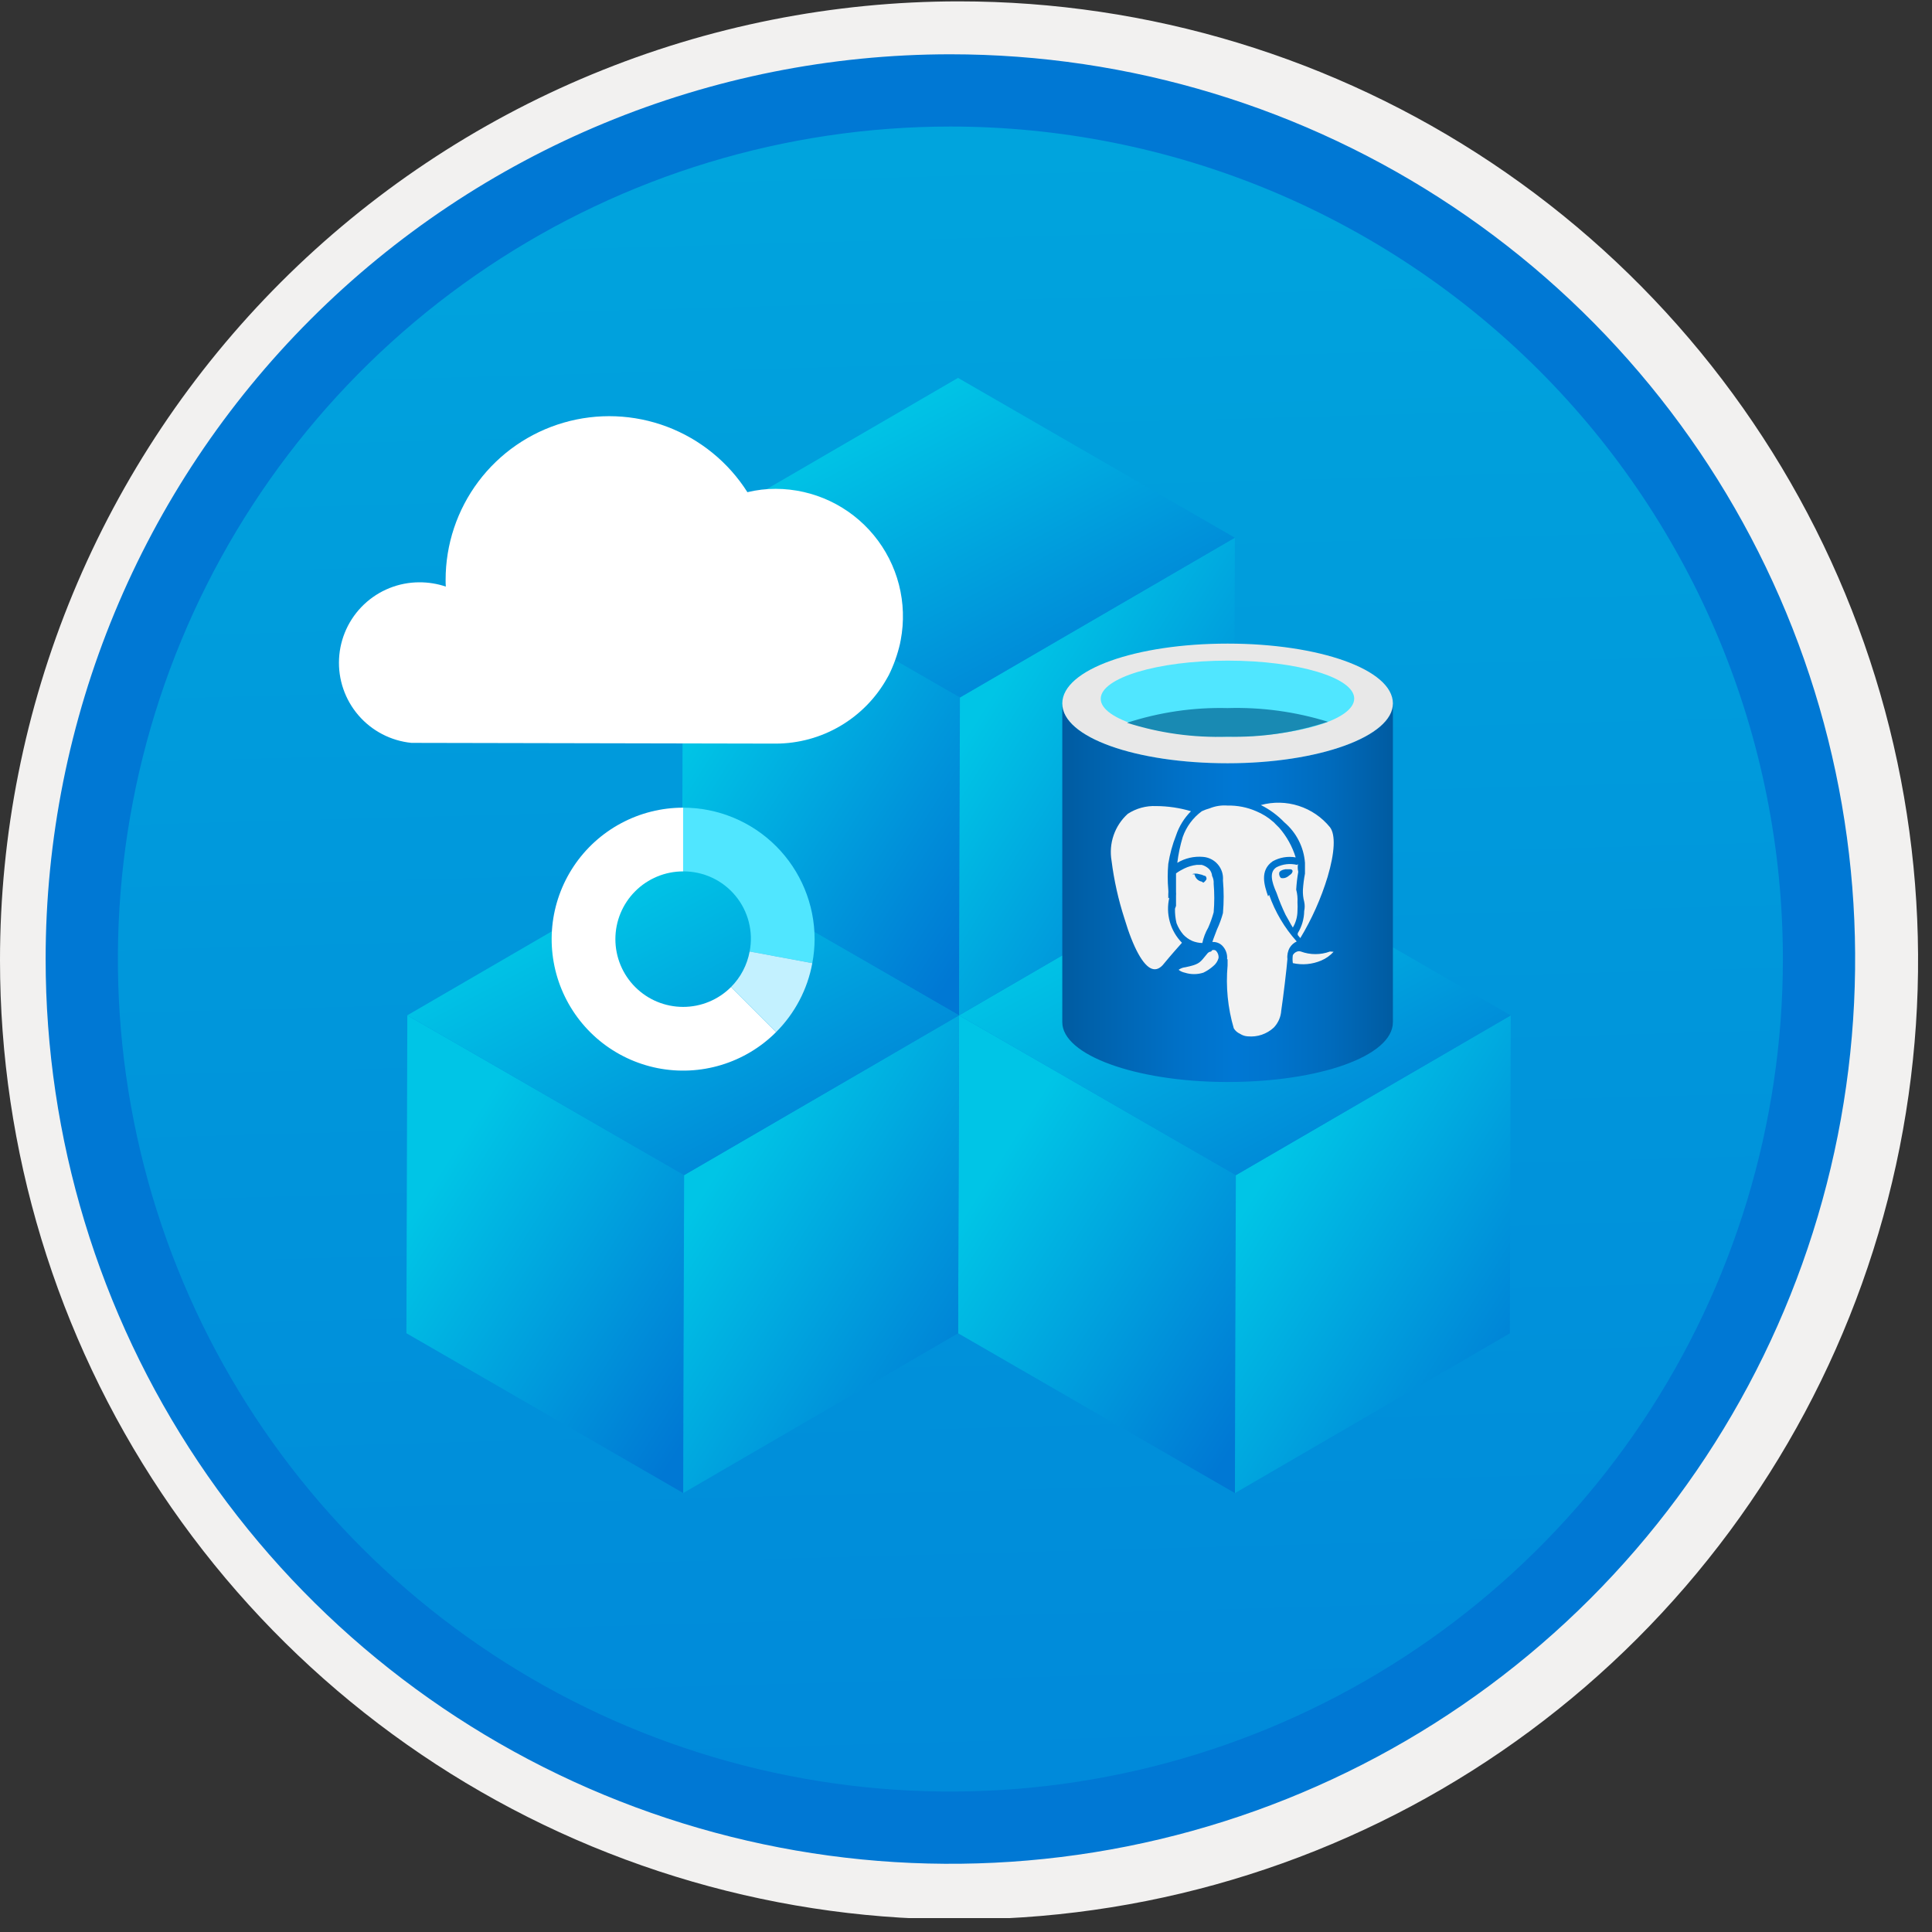 <svg width="100" height="100" viewBox="0 0 100 100" fill="none" xmlns="http://www.w3.org/2000/svg">
<rect x="0" y="0" width="100" height="100" fill="#333333" stroke="none"/>
<g clip-path="url(#clip0)">
<path d="M49.192 96.45C39.934 96.45 30.884 93.704 23.186 88.561C15.488 83.417 9.488 76.107 5.946 67.553C2.403 59 1.476 49.588 3.282 40.508C5.088 31.427 9.546 23.087 16.093 16.54C22.639 9.994 30.98 5.535 40.06 3.729C49.14 1.923 58.552 2.85 67.106 6.393C75.659 9.936 82.97 15.936 88.113 23.634C93.257 31.331 96.002 40.382 96.002 49.64C96.003 55.787 94.792 61.874 92.44 67.554C90.088 73.233 86.64 78.394 82.293 82.74C77.946 87.087 72.786 90.535 67.106 92.888C61.427 95.24 55.34 96.45 49.192 96.45V96.45Z" fill="url(#paint0_linear)"/>
<path fill-rule="evenodd" clip-rule="evenodd" d="M95.54 49.711C95.54 58.789 92.848 67.663 87.805 75.212C82.761 82.76 75.592 88.643 67.205 92.117C58.818 95.591 49.589 96.5 40.685 94.729C31.782 92.958 23.603 88.586 17.184 82.167C10.765 75.748 6.393 67.569 4.622 58.665C2.851 49.762 3.76 40.533 7.234 32.146C10.708 23.759 16.591 16.59 24.139 11.546C31.688 6.503 40.562 3.811 49.64 3.811C55.668 3.811 61.636 4.998 67.205 7.305C72.774 9.611 77.834 12.992 82.096 17.255C86.359 21.517 89.739 26.577 92.046 32.146C94.353 37.715 95.54 43.683 95.54 49.711V49.711ZM49.64 0.071C59.458 0.071 69.055 2.982 77.219 8.437C85.382 13.891 91.744 21.644 95.501 30.714C99.258 39.785 100.242 49.766 98.326 59.395C96.411 69.024 91.683 77.869 84.741 84.812C77.799 91.754 68.954 96.482 59.324 98.397C49.695 100.312 39.714 99.329 30.644 95.572C21.573 91.815 13.82 85.453 8.366 77.289C2.911 69.126 -1.61629e-06 59.529 3.61524e-07 49.711C-0.001 43.192 1.283 36.736 3.777 30.713C6.271 24.691 9.928 19.218 14.537 14.608C19.147 9.999 24.62 6.342 30.643 3.848C36.666 1.353 43.121 0.07 49.64 0.071V0.071Z" fill="#F2F1F0"/>
<path fill-rule="evenodd" clip-rule="evenodd" d="M92.282 49.64C92.282 58.163 89.755 66.493 85.02 73.58C80.285 80.666 73.555 86.189 65.682 89.45C57.808 92.711 49.144 93.565 40.785 91.902C32.427 90.24 24.749 86.136 18.723 80.109C12.696 74.083 8.592 66.405 6.93 58.047C5.267 49.688 6.12 41.024 9.382 33.15C12.643 25.277 18.166 18.547 25.252 13.812C32.338 9.077 40.669 6.55 49.192 6.55C54.851 6.55 60.454 7.664 65.682 9.829C70.91 11.995 75.66 15.169 79.662 19.17C83.663 23.171 86.837 27.922 89.002 33.15C91.168 38.378 92.282 43.981 92.282 49.64V49.64ZM49.192 2.81C58.454 2.81 67.508 5.557 75.209 10.702C82.91 15.848 88.913 23.162 92.457 31.719C96.002 40.276 96.929 49.692 95.122 58.776C93.315 67.86 88.855 76.205 82.306 82.754C75.756 89.303 67.412 93.763 58.328 95.57C49.244 97.377 39.828 96.45 31.271 92.905C22.714 89.361 15.4 83.359 10.254 75.657C5.108 67.956 2.362 58.902 2.362 49.64C2.363 37.22 7.297 25.31 16.079 16.528C24.861 7.745 36.772 2.811 49.192 2.81V2.81Z" fill="#0078D4"/>
<path d="M63.967 60.827L63.92 77.283L49.593 69.011L49.64 52.555L63.967 60.827Z" fill="url(#paint1_linear)"/>
<path d="M63.967 60.827L78.197 52.557L78.15 69.013L63.92 77.283L63.967 60.827Z" fill="url(#paint2_linear)"/>
<path d="M49.64 52.555L63.869 44.285L78.197 52.557L63.967 60.827L49.64 52.555Z" fill="url(#paint3_linear)"/>
<path d="M49.686 36.101L49.64 52.557L35.312 44.285L35.359 27.829L49.686 36.101Z" fill="url(#paint4_linear)"/>
<path d="M49.686 36.101L63.916 27.832L63.869 44.288L49.64 52.557L49.686 36.101Z" fill="url(#paint5_linear)"/>
<path d="M35.359 27.829L49.588 19.56L63.916 27.832L49.686 36.101L35.359 27.829Z" fill="url(#paint6_linear)"/>
<path d="M35.41 60.824L35.364 77.28L21.036 69.008L21.083 52.552L35.41 60.824Z" fill="url(#paint7_linear)"/>
<path d="M35.41 60.824L49.64 52.555L49.593 69.011L35.364 77.28L35.41 60.824Z" fill="url(#paint8_linear)"/>
<path d="M21.083 52.552L35.312 44.283L49.64 52.555L35.41 60.824L21.083 52.552Z" fill="url(#paint9_linear)"/>
<path d="M46.583 33.324C46.592 33.257 46.611 33.19 46.621 33.132C46.802 32.18 46.77 31.199 46.529 30.261C46.288 29.322 45.843 28.448 45.226 27.701C44.609 26.953 43.835 26.351 42.959 25.936C42.083 25.522 41.127 25.305 40.157 25.302C39.662 25.3 39.168 25.359 38.686 25.475C37.703 23.926 36.244 22.737 34.528 22.088C32.812 21.44 30.932 21.366 29.17 21.878C27.408 22.39 25.86 23.46 24.759 24.928C23.659 26.395 23.064 28.181 23.065 30.015C23.065 30.131 23.065 30.246 23.075 30.362C22.635 30.213 22.173 30.139 21.709 30.14C20.64 30.14 19.612 30.552 18.838 31.288C18.064 32.025 17.602 33.031 17.549 34.099C17.496 35.166 17.855 36.213 18.552 37.023C19.25 37.834 20.232 38.344 21.295 38.451L40.148 38.489C41.321 38.488 42.473 38.175 43.486 37.581C44.498 36.988 45.335 36.136 45.909 35.113C45.938 35.055 45.977 34.998 46.006 34.94C46.26 34.426 46.454 33.883 46.583 33.324V33.324Z" fill="white"/>
<path d="M63.54 39.506C58.815 39.506 54.984 38.172 54.984 36.41V52.908C54.984 54.603 58.748 55.978 63.42 56.004H63.54C68.265 56.004 72.096 54.669 72.096 52.908V36.41C72.096 38.118 68.265 39.506 63.54 39.506Z" fill="url(#paint10_linear)"/>
<path d="M72.096 36.41C72.096 38.118 68.265 39.506 63.54 39.506C58.815 39.506 54.984 38.172 54.984 36.41C54.984 34.648 58.815 33.313 63.54 33.313C68.265 33.313 72.096 34.648 72.096 36.41Z" fill="#E8E8E8"/>
<path d="M70.094 36.156C70.094 37.251 67.158 38.132 63.54 38.132C59.923 38.132 56.973 37.251 56.973 36.17C56.973 35.088 59.91 34.194 63.54 34.194C67.171 34.194 70.094 35.075 70.094 36.156Z" fill="#50E6FF"/>
<path d="M63.54 36.65C61.774 36.606 60.014 36.864 58.334 37.411C60.016 37.948 61.776 38.192 63.54 38.132C65.303 38.175 67.059 37.913 68.733 37.358C67.053 36.837 65.298 36.598 63.54 36.65V36.65Z" fill="#198AB3"/>
<path d="M67.545 44.659V45.219C67.492 45.497 67.456 45.778 67.438 46.06C67.43 46.267 67.452 46.474 67.505 46.674C67.539 46.833 67.539 46.996 67.505 47.155C67.499 47.561 67.384 47.957 67.171 48.303C67.168 48.334 67.168 48.365 67.171 48.396L67.304 48.556C67.905 47.56 68.381 46.493 68.719 45.38V45.38C69.093 44.111 69.133 43.204 68.839 42.817C68.418 42.3 67.856 41.916 67.221 41.712C66.586 41.508 65.906 41.493 65.262 41.669C65.716 41.895 66.126 42.197 66.477 42.563C66.785 42.824 67.038 43.144 67.221 43.504C67.405 43.863 67.515 44.256 67.545 44.659V44.659ZM67.131 44.766C66.776 44.679 66.402 44.722 66.076 44.886C65.689 45.126 65.809 45.62 66.076 46.221C66.21 46.608 66.365 46.986 66.543 47.355L66.664 47.569C66.73 47.675 66.77 47.769 66.811 47.836L66.917 48.009C67.073 47.747 67.156 47.447 67.157 47.142C67.166 46.995 67.166 46.848 67.157 46.701C67.171 46.481 67.149 46.26 67.091 46.047C67.109 45.738 67.144 45.431 67.198 45.126C67.167 44.995 67.162 44.859 67.184 44.726L67.131 44.766ZM66.73 45.313C66.663 45.377 66.581 45.423 66.49 45.446C66.429 45.46 66.365 45.46 66.303 45.446C66.269 45.414 66.243 45.374 66.227 45.33C66.211 45.286 66.205 45.239 66.21 45.193C66.21 45.099 66.357 45.019 66.53 44.992H66.784C66.784 44.992 66.904 44.992 66.904 45.099C66.897 45.135 66.882 45.169 66.862 45.198C66.841 45.228 66.814 45.254 66.784 45.273L66.73 45.313ZM60.47 46.501V46.274C60.477 46.198 60.477 46.123 60.47 46.047C60.43 45.603 60.43 45.156 60.47 44.712C60.55 44.21 60.684 43.717 60.871 43.244C61.028 42.771 61.293 42.342 61.645 41.989C61.06 41.815 60.453 41.725 59.843 41.722C59.324 41.7 58.81 41.84 58.375 42.123C58.041 42.424 57.789 42.805 57.642 43.23C57.495 43.654 57.458 44.109 57.534 44.552C57.662 45.567 57.886 46.568 58.201 47.542C58.655 49.064 59.175 49.998 59.629 50.145C59.83 50.212 60.043 50.145 60.257 49.864C60.63 49.411 60.977 49.024 61.178 48.797C60.88 48.494 60.664 48.121 60.55 47.713C60.435 47.304 60.426 46.874 60.524 46.461L60.47 46.501ZM60.817 47.035C60.812 47.286 60.838 47.538 60.897 47.782C60.979 47.996 61.096 48.195 61.244 48.37C61.376 48.511 61.535 48.625 61.712 48.703C61.877 48.77 62.053 48.807 62.232 48.81C62.292 48.529 62.396 48.258 62.539 48.009C62.651 47.754 62.745 47.49 62.819 47.222C62.861 46.729 62.861 46.233 62.819 45.74C62.829 45.602 62.802 45.463 62.739 45.34C62.728 45.205 62.672 45.078 62.579 44.979V44.979C62.474 44.878 62.346 44.805 62.205 44.766H61.938C61.716 44.793 61.5 44.856 61.298 44.953C61.148 45.024 61.005 45.108 60.871 45.206V46.167C60.876 46.234 60.876 46.301 60.871 46.367V46.888L60.817 47.035ZM61.698 45.246C61.82 45.207 61.95 45.207 62.072 45.246C62.16 45.258 62.246 45.286 62.326 45.326C62.446 45.326 62.459 45.473 62.446 45.513C62.407 45.583 62.352 45.643 62.286 45.687C62.257 45.672 62.23 45.654 62.206 45.633V45.633C62.112 45.618 62.026 45.573 61.959 45.506C61.892 45.439 61.847 45.353 61.832 45.26L61.698 45.246ZM62.686 49.251C62.621 49.258 62.56 49.286 62.513 49.331L62.326 49.557C62.099 49.838 62.005 49.931 61.351 50.065C61.226 50.077 61.106 50.123 61.004 50.198C61.098 50.271 61.208 50.321 61.325 50.345C61.637 50.445 61.973 50.445 62.286 50.345C62.474 50.254 62.65 50.137 62.806 49.998C62.936 49.891 63.029 49.746 63.073 49.584C63.079 49.516 63.07 49.447 63.047 49.383C63.024 49.319 62.987 49.26 62.94 49.211C62.912 49.189 62.878 49.175 62.843 49.17C62.808 49.165 62.772 49.17 62.739 49.184L62.686 49.251ZM68.839 49.251C68.353 49.43 67.818 49.43 67.331 49.251C67.27 49.23 67.205 49.23 67.144 49.251C67.048 49.282 66.966 49.349 66.917 49.437C66.897 49.575 66.897 49.714 66.917 49.851C67.409 49.962 67.922 49.915 68.385 49.718C68.63 49.615 68.848 49.46 69.026 49.264L68.839 49.251ZM65.636 46.394C65.449 45.847 65.182 45.059 65.876 44.579C66.237 44.378 66.657 44.307 67.064 44.379C66.889 43.813 66.599 43.29 66.21 42.843L66.076 42.71L65.996 42.63C65.973 42.6 65.946 42.573 65.916 42.55V42.55C65.652 42.314 65.35 42.124 65.022 41.989C64.555 41.785 64.05 41.685 63.54 41.696C63.222 41.67 62.901 41.721 62.606 41.842C62.468 41.879 62.334 41.928 62.206 41.989C61.749 42.324 61.405 42.79 61.218 43.324C61.086 43.76 60.992 44.207 60.937 44.659C61.339 44.418 61.806 44.311 62.272 44.352C62.419 44.364 62.562 44.404 62.693 44.471C62.824 44.538 62.941 44.63 63.036 44.742C63.132 44.854 63.204 44.984 63.25 45.124C63.295 45.264 63.312 45.412 63.301 45.559L63.3 45.566C63.349 46.13 63.349 46.698 63.3 47.262C63.222 47.55 63.12 47.832 62.993 48.103C62.913 48.33 62.806 48.57 62.753 48.757C62.846 48.751 62.939 48.764 63.026 48.796C63.114 48.828 63.193 48.879 63.26 48.943C63.352 49.035 63.422 49.147 63.466 49.269C63.51 49.391 63.526 49.522 63.514 49.651H63.54V49.971C63.441 51.067 63.55 52.172 63.861 53.228C63.937 53.352 64.048 53.449 64.181 53.508C64.304 53.59 64.447 53.636 64.595 53.642C64.837 53.664 65.08 53.635 65.31 53.557C65.54 53.478 65.751 53.353 65.93 53.188C66.159 52.949 66.296 52.637 66.317 52.307C66.41 51.706 66.61 50.038 66.637 49.638C66.613 49.434 66.656 49.228 66.757 49.05C66.843 48.91 66.969 48.799 67.118 48.73C66.487 48.027 66.001 47.206 65.689 46.314L65.636 46.394Z" fill="#F2F2F2"/>
<path d="M35.358 52.117C34.428 52.117 33.536 51.748 32.879 51.09C32.221 50.432 31.852 49.54 31.852 48.61C31.852 47.68 32.221 46.788 32.879 46.13C33.536 45.473 34.428 45.103 35.358 45.103H35.359V41.805C34.239 41.805 33.138 42.081 32.151 42.609C31.164 43.136 30.322 43.899 29.7 44.83C29.079 45.76 28.696 46.829 28.586 47.943C28.477 49.057 28.643 50.18 29.071 51.214C29.5 52.248 30.176 53.161 31.041 53.871C31.907 54.581 32.933 55.066 34.031 55.285C35.129 55.503 36.263 55.447 37.334 55.122C38.405 54.797 39.379 54.214 40.17 53.422L37.837 51.089C37.512 51.415 37.126 51.674 36.7 51.85C36.275 52.027 35.819 52.117 35.358 52.117V52.117Z" fill="white"/>
<path d="M42.164 48.61C42.164 46.805 41.447 45.075 40.171 43.798C38.894 42.522 37.163 41.805 35.359 41.805V45.103C35.874 45.099 36.385 45.21 36.852 45.427C37.32 45.644 37.734 45.963 38.063 46.36C38.393 46.757 38.63 47.222 38.757 47.721C38.885 48.221 38.9 48.743 38.801 49.249L42.045 49.852C42.123 49.442 42.162 49.027 42.164 48.61V48.61Z" fill="#50E6FF"/>
<path d="M38.801 49.249C38.673 49.946 38.337 50.587 37.837 51.089V51.089L40.17 53.422C41.143 52.449 41.797 51.204 42.045 49.852L38.801 49.249Z" fill="#C3F1FF"/>
</g>
<defs>
<linearGradient id="paint0_linear" x1="47.422" y1="-15.153" x2="51.405" y2="130.615" gradientUnits="userSpaceOnUse">
<stop stop-color="#00ABDE"/>
<stop offset="1" stop-color="#007ED8"/>
</linearGradient>
<linearGradient id="paint1_linear" x1="59.225" y1="82.154" x2="43.664" y2="72.292" gradientUnits="userSpaceOnUse">
<stop offset="0.001" stop-color="#0078D4"/>
<stop offset="0.988" stop-color="#00C5E6"/>
</linearGradient>
<linearGradient id="paint2_linear" x1="73.487" y1="82.154" x2="57.972" y2="72.386" gradientUnits="userSpaceOnUse">
<stop offset="0.001" stop-color="#0078D4"/>
<stop offset="0.988" stop-color="#00C5E6"/>
</linearGradient>
<linearGradient id="paint3_linear" x1="68.775" y1="64.085" x2="59.237" y2="46.132" gradientUnits="userSpaceOnUse">
<stop offset="0.001" stop-color="#0078D4"/>
<stop offset="0.988" stop-color="#00C5E6"/>
</linearGradient>
<linearGradient id="paint4_linear" x1="44.944" y1="57.428" x2="29.383" y2="47.566" gradientUnits="userSpaceOnUse">
<stop offset="0.001" stop-color="#0078D4"/>
<stop offset="0.988" stop-color="#00C5E6"/>
</linearGradient>
<linearGradient id="paint5_linear" x1="59.206" y1="57.428" x2="43.692" y2="47.661" gradientUnits="userSpaceOnUse">
<stop offset="0.001" stop-color="#0078D4"/>
<stop offset="0.988" stop-color="#00C5E6"/>
</linearGradient>
<linearGradient id="paint6_linear" x1="54.494" y1="39.359" x2="44.956" y2="21.406" gradientUnits="userSpaceOnUse">
<stop offset="0.001" stop-color="#0078D4"/>
<stop offset="0.988" stop-color="#00C5E6"/>
</linearGradient>
<linearGradient id="paint7_linear" x1="30.668" y1="82.151" x2="15.107" y2="72.289" gradientUnits="userSpaceOnUse">
<stop offset="0.001" stop-color="#0078D4"/>
<stop offset="0.988" stop-color="#00C5E6"/>
</linearGradient>
<linearGradient id="paint8_linear" x1="44.93" y1="82.15" x2="29.416" y2="72.384" gradientUnits="userSpaceOnUse">
<stop offset="0.001" stop-color="#0078D4"/>
<stop offset="0.988" stop-color="#00C5E6"/>
</linearGradient>
<linearGradient id="paint9_linear" x1="40.219" y1="64.082" x2="30.681" y2="46.129" gradientUnits="userSpaceOnUse">
<stop offset="0.001" stop-color="#0078D4"/>
<stop offset="0.988" stop-color="#00C5E6"/>
</linearGradient>
<linearGradient id="paint10_linear" x1="54.986" y1="46.205" x2="72.101" y2="46.203" gradientUnits="userSpaceOnUse">
<stop stop-color="#005BA1"/>
<stop offset="0.07" stop-color="#0060A9"/>
<stop offset="0.36" stop-color="#0071C8"/>
<stop offset="0.52" stop-color="#0078D4"/>
<stop offset="0.64" stop-color="#0074CD"/>
<stop offset="0.82" stop-color="#006ABB"/>
<stop offset="1" stop-color="#005BA1"/>
</linearGradient>
<clipPath id="clip0">
<rect width="99.28" height="99.28" fill="white"/>
</clipPath>
</defs>
</svg>
